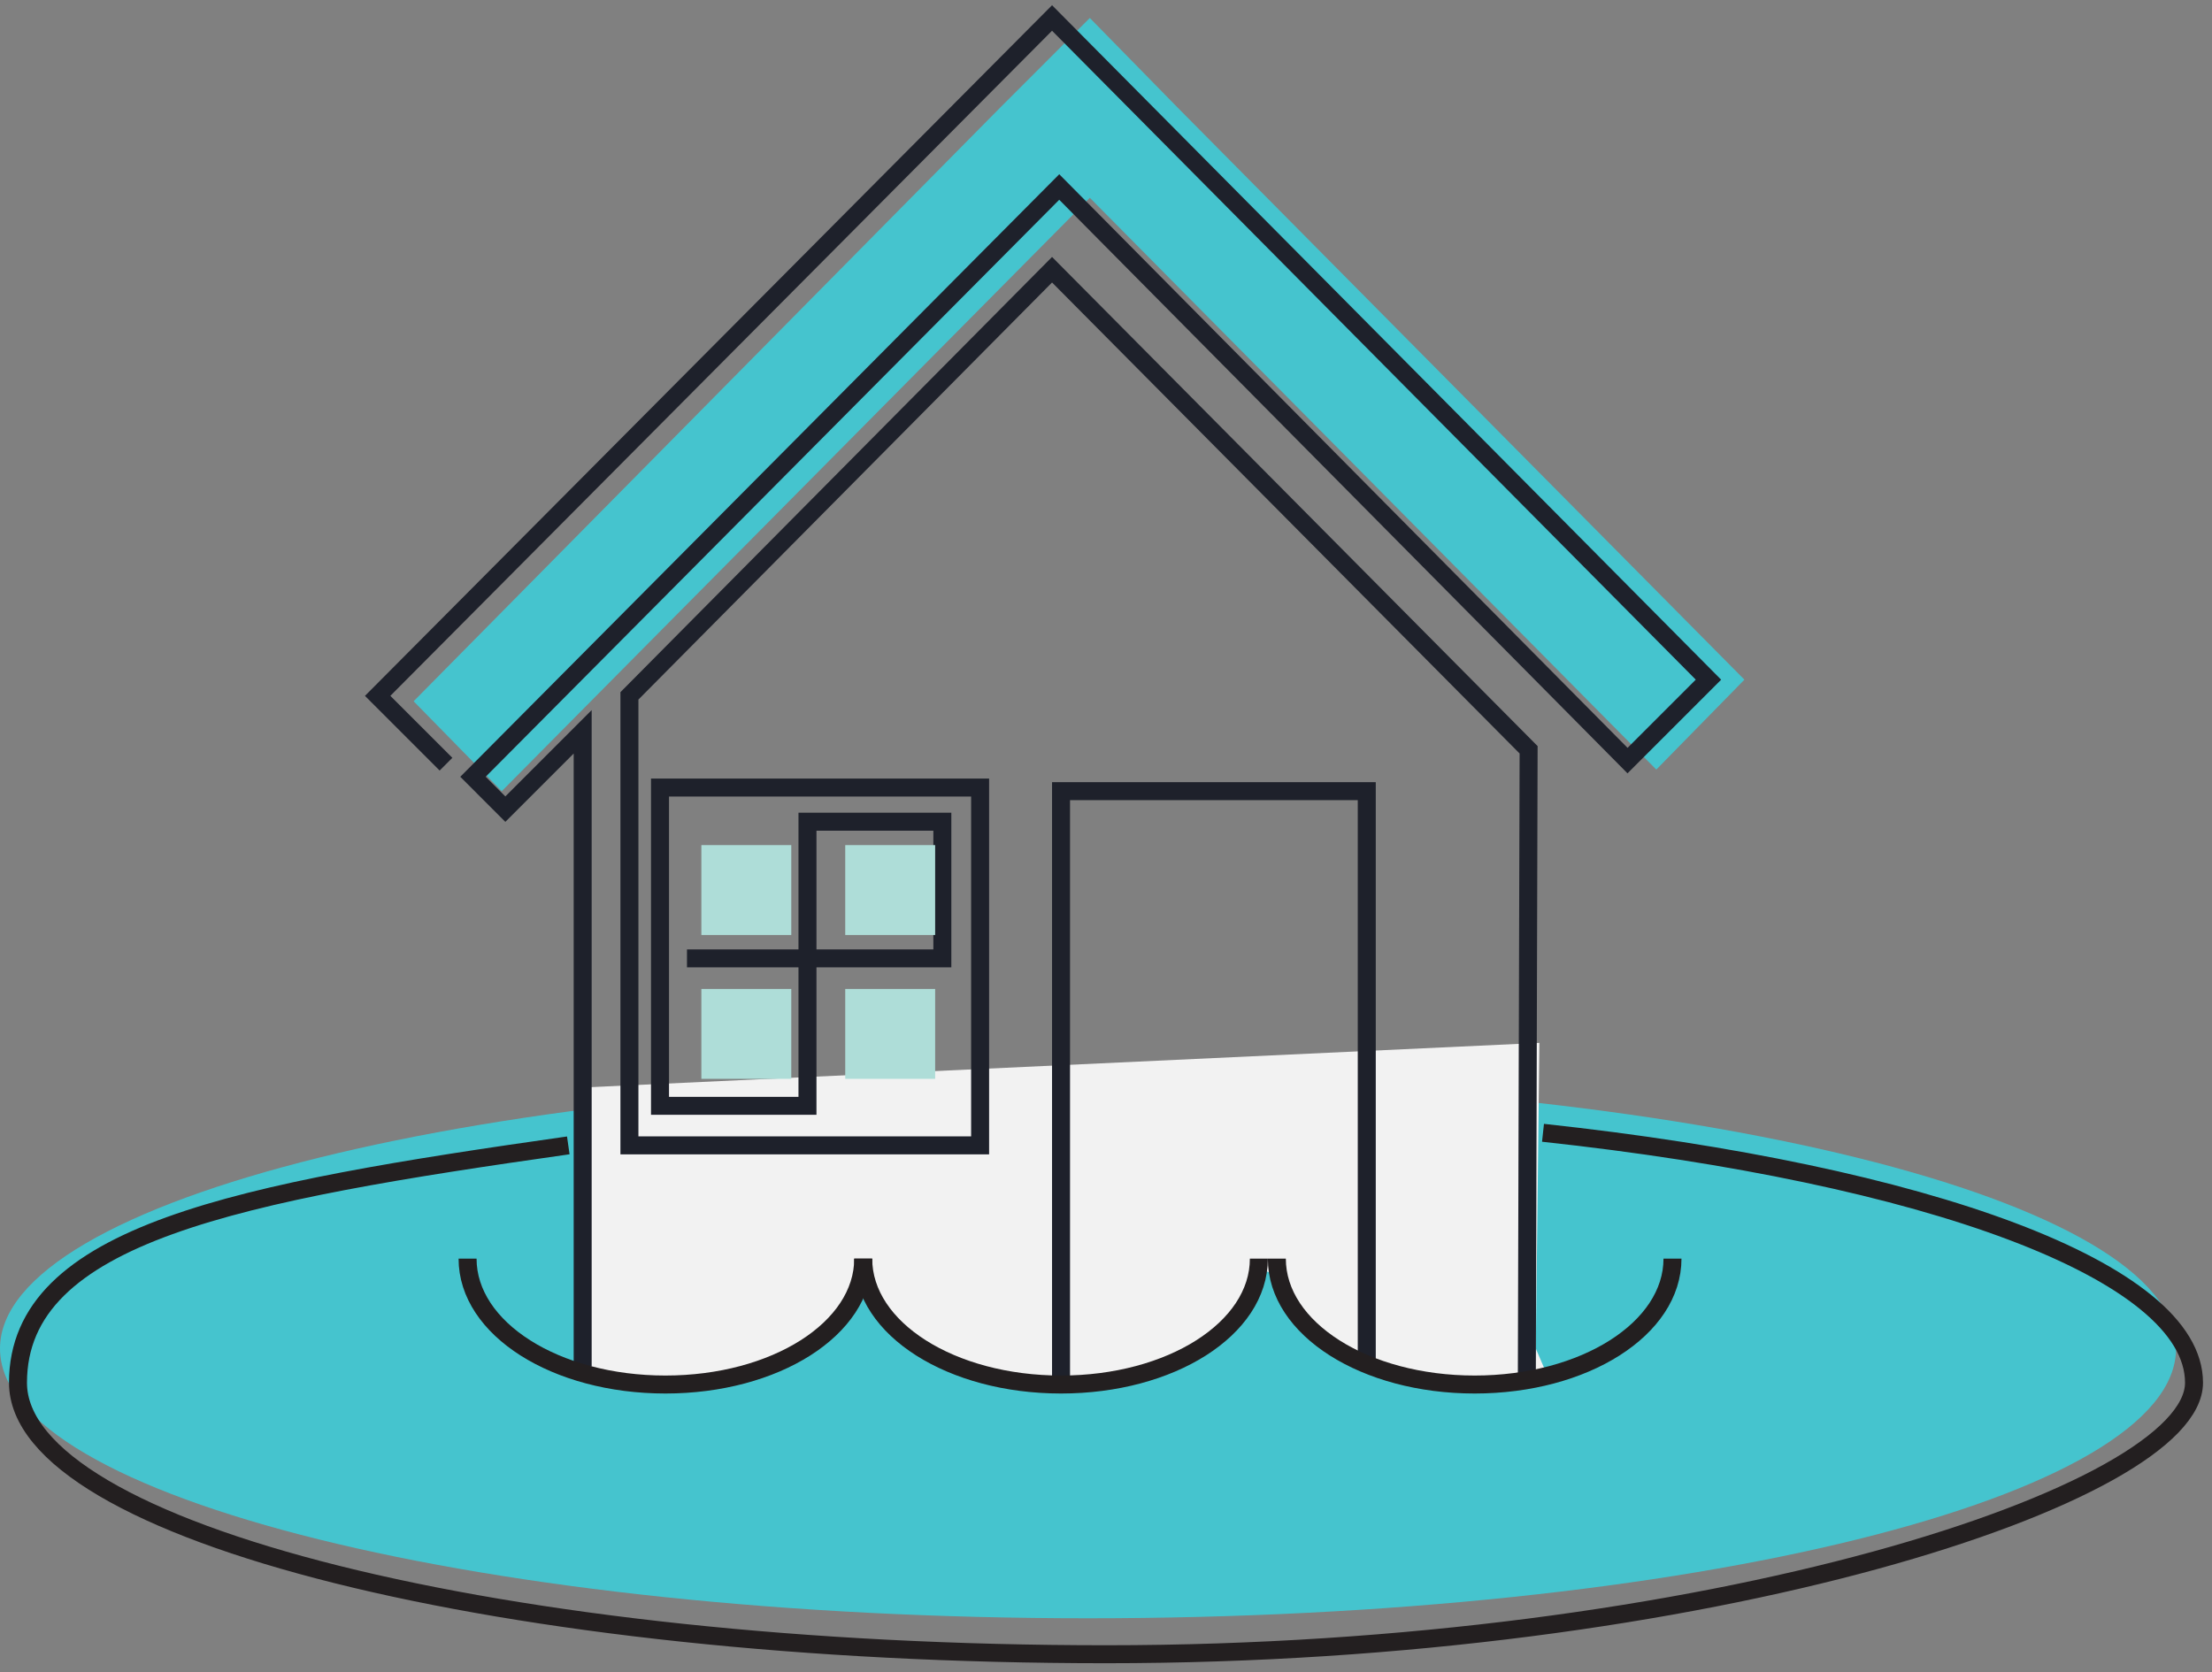 <?xml version="1.0" encoding="UTF-8"?>
<svg id="Layer_1" data-name="Layer 1" xmlns="http://www.w3.org/2000/svg" version="1.1" viewBox="0 0 123 93">
  <rect x="0" y="0" width="123" height="93" fill="#808080" stroke="none"/>
  <defs>
    <style>
      .cls-1 {
        fill: #aeddd8;
      }

      .cls-1, .cls-2, .cls-3 {
        fill-rule: evenodd;
        stroke-width: 0px;
      }

      .cls-2 {
        fill: #45c4ce;
      }

      .cls-4 {
        stroke: #231f20;
      }

      .cls-4, .cls-5 {
        fill: none;
      }

      .cls-3 {
        fill: #f2f2f2;
      }

      .cls-5 {
        stroke: #1e212b;
      }
    </style>
  </defs>
  <path id="Fill-1" class="cls-2" d="M121,75c0,8.3-27.1,15-60.5,15S0,83.3,0,75s27.1-15,60.5-15,60.5,6.7,60.5,15"/>
  <path id="Stroke-3" class="cls-4" d="M85.8,63c21.3,2.3,36.2,7.7,36.2,13.9s-27.1,15.1-60.5,15.1S1,85.2,1,76.9s12.3-10.6,30.6-13.2"/>
  <polygon id="Fill-5" class="cls-3" points="32 60.5 32 75.2 32.5 76.4 37 77 42.1 76.2 45.3 74.5 47.3 72.5 48 71.1 48.4 71.1 49.5 73.3 52.5 75.4 56 76.7 60 77 63.5 76.5 66.5 75.3 69 73.3 70.2 71.4 70.4 70.7 70.7 70.8 71.8 73 74.5 75.2 77.6 76.5 81.1 77 83.7 76.9 86 76.4 85.4 75 85.6 58 32 60.5"/>
  <polygon id="Fill-7" class="cls-2" points="97 37.8 65.5 6 65.5 6 60.6 1 60.6 1 60.6 1 55.6 6 55.6 6 23 39 27.9 44 60.6 11 92.1 42.8 97 37.8"/>
  <polyline id="Stroke-9" class="cls-5" points="32.4 76 32.4 40.7 28.1 45 26.3 43.2 58.9 10.4 90.5 42.3 95 37.8 58.5 1 21 38.7 24.8 42.5"/>
  <polyline id="Stroke-11" class="cls-5" points="76 75.9 76 44 59 44 59 77"/>
  <polyline id="Stroke-13" class="cls-5" points="38.2 53.3 52.4 53.3 52.4 45.7 44.9 45.7 44.9 61.5 36.7 61.5 36.7 43.8 54.5 43.8 54.5 63.7 35 63.7 35 38.7 58.5 15 85 41.7 84.9 77"/>
  <polygon id="Fill-15" class="cls-1" points="47 52 52 52 52 47 47 47 47 52"/>
  <polygon id="Fill-17" class="cls-1" points="39 52 44 52 44 47 39 47 39 52"/>
  <polygon id="Fill-18" class="cls-1" points="47 60 52 60 52 55 47 55 47 60"/>
  <polygon id="Fill-19" class="cls-1" points="39 60 44 60 44 55 39 55 39 60"/>
  <path id="Stroke-20" class="cls-4" d="M48,70c0,3.9-4.9,7-11,7s-11-3.1-11-7"/>
  <path id="Stroke-21" class="cls-4" d="M70,70c0,3.9-4.9,7-11,7s-11-3.1-11-7"/>
  <path id="Stroke-22" class="cls-4" d="M93,70c0,3.9-4.9,7-11,7s-11-3.1-11-7"/>
</svg>